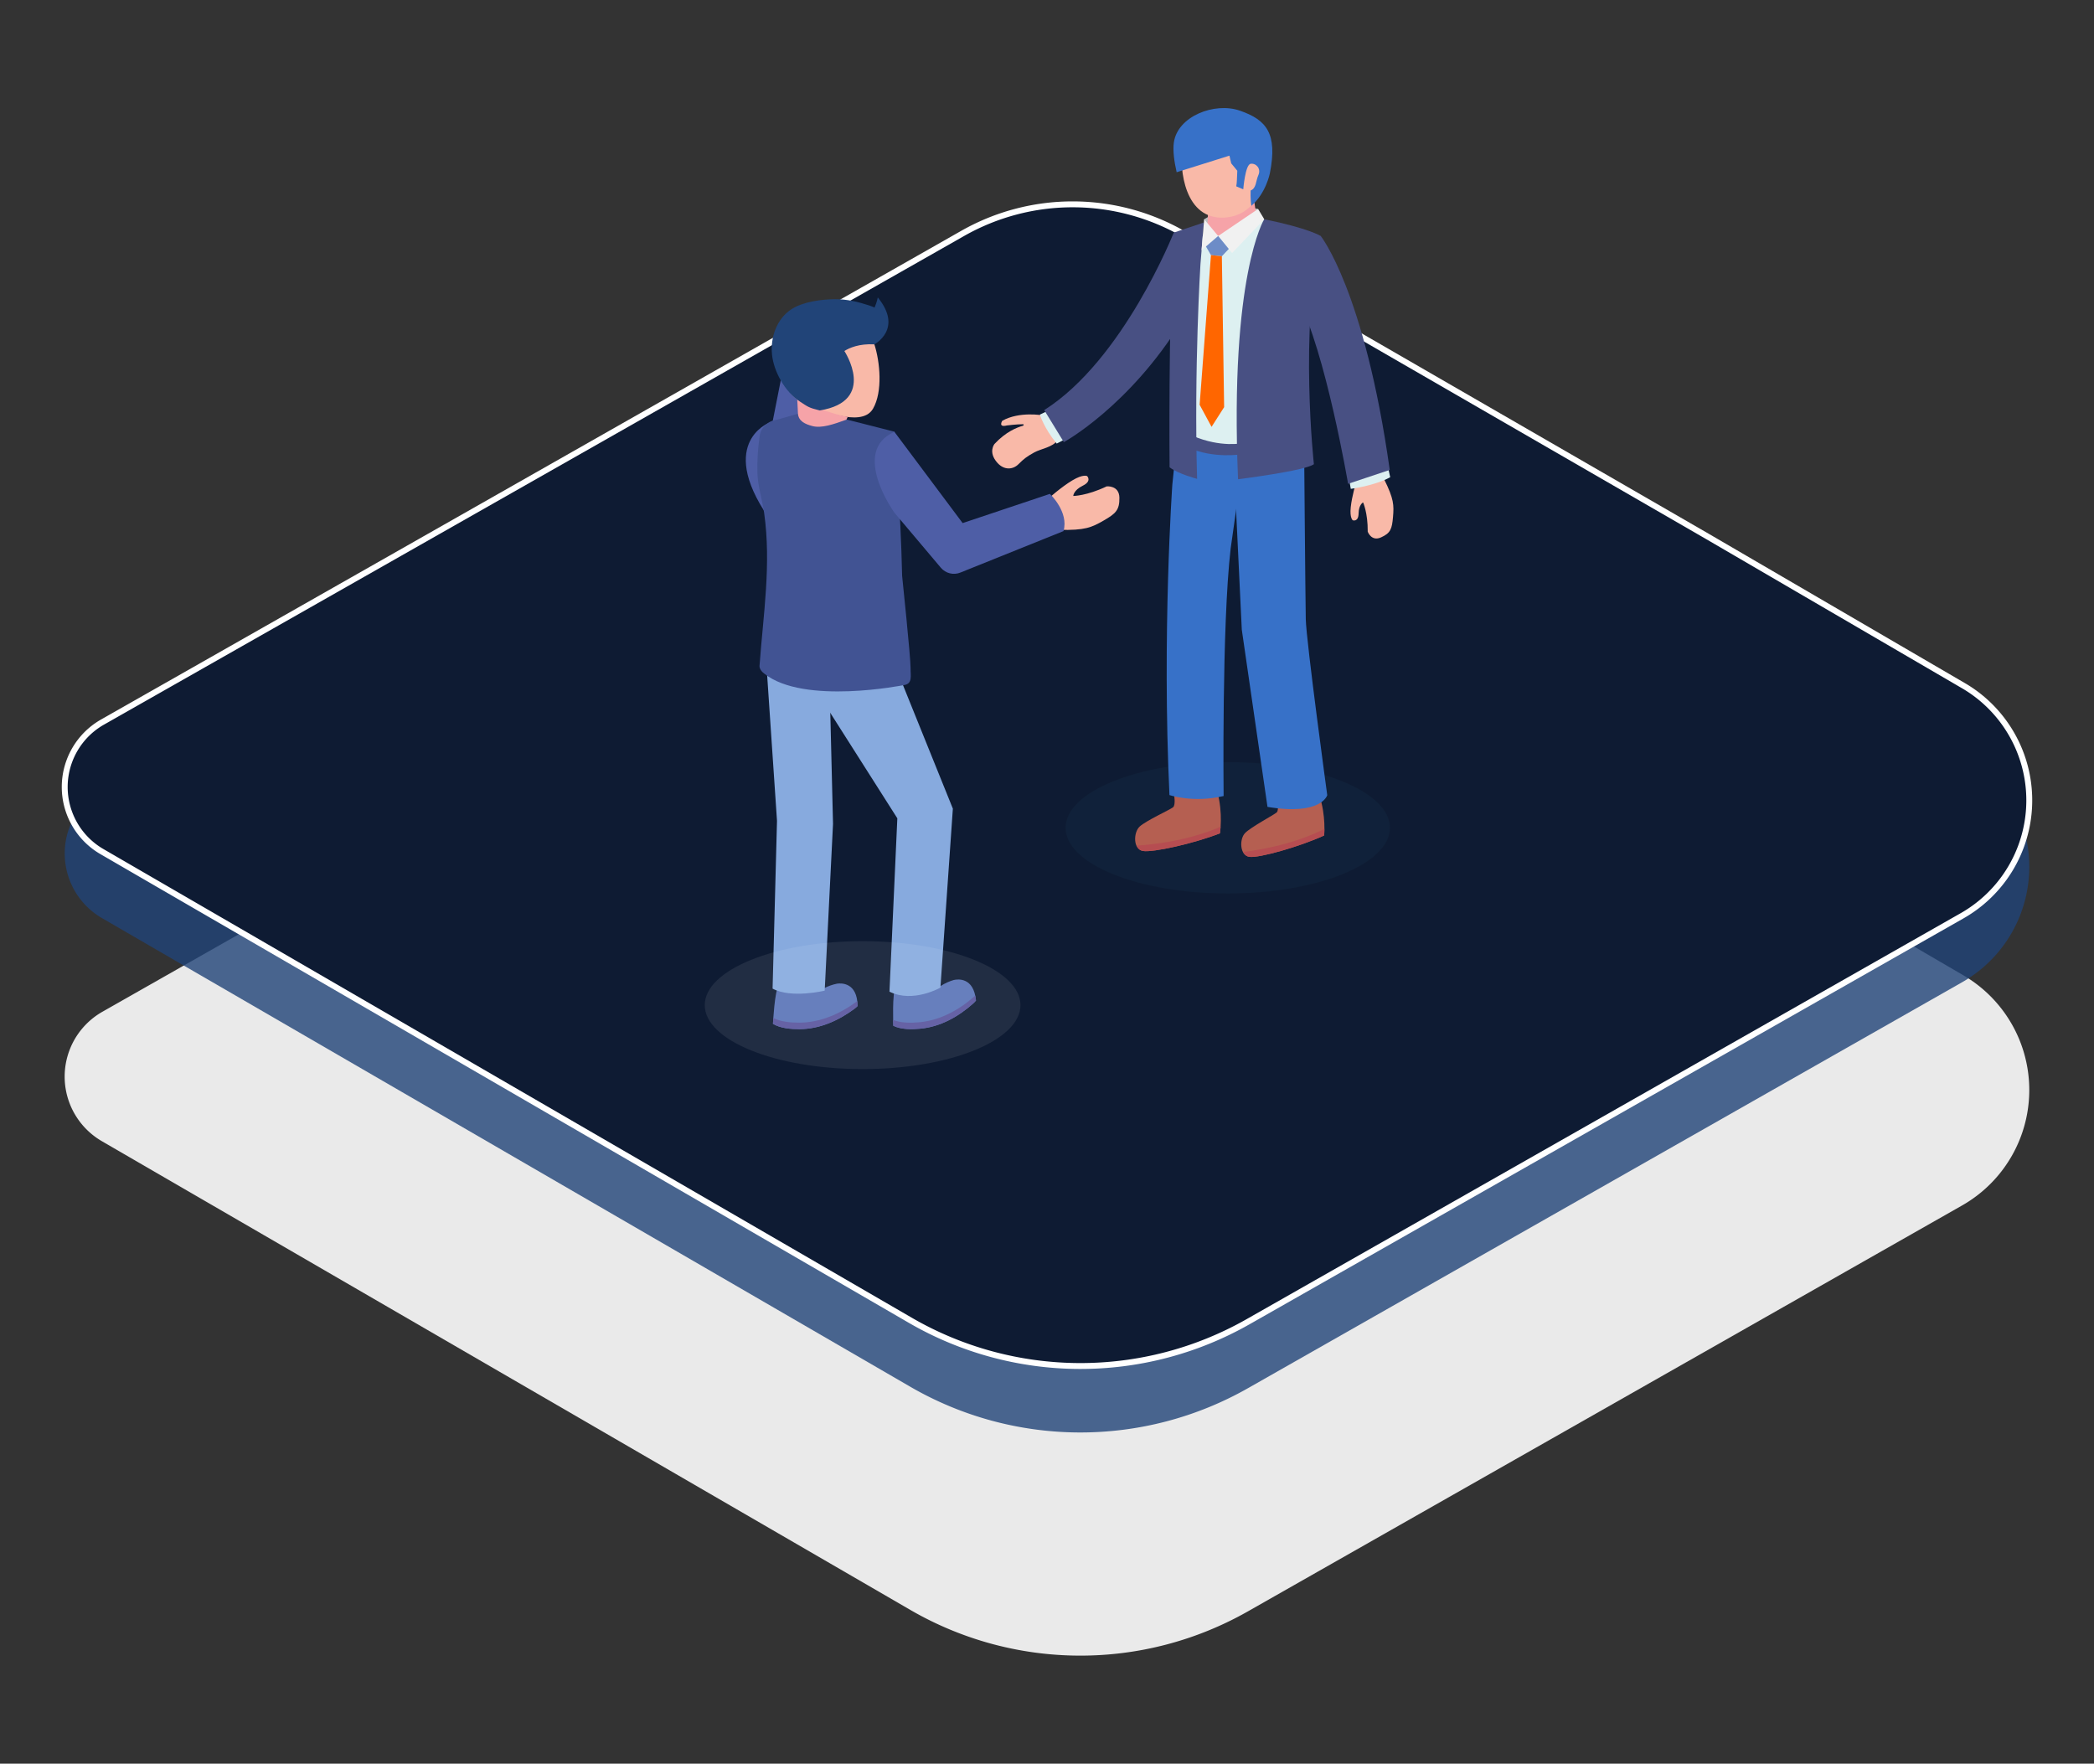 <?xml version="1.0" encoding="UTF-8" standalone="no"?>
<svg
   xmlns:dc="http://purl.org/dc/elements/1.1/"
   xmlns:cc="http://creativecommons.org/ns#"
   xmlns:rdf="http://www.w3.org/1999/02/22-rdf-syntax-ns#"
   xmlns:svg="http://www.w3.org/2000/svg"
   xmlns="http://www.w3.org/2000/svg"
   xmlns:xlink="http://www.w3.org/1999/xlink"
   xmlns:sodipodi="http://sodipodi.sourceforge.net/DTD/sodipodi-0.dtd"
   xmlns:inkscape="http://www.inkscape.org/namespaces/inkscape"
   inkscape:version="1.0beta2 (2b71d25, 2019-12-03)"
   sodipodi:docname="consulting-icon.svg"
   version="1.1"
   viewBox="0 0 355 299"
   data-name="Слой 1"
   id="Слой_1">
  <rect x="0" y="0" width="355" height="299" fill="#333333" stroke="none"/>
  <sodipodi:namedview
     inkscape:current-layer="layer1"
     inkscape:window-maximized="0"
     inkscape:window-y="23"
     inkscape:window-x="147"
     inkscape:cy="182.98741"
     inkscape:cx="79.652318"
     inkscape:zoom="1.4"
     showgrid="false"
     id="namedview921"
     inkscape:window-height="1209"
     inkscape:window-width="1600"
     inkscape:pageshadow="2"
     inkscape:pageopacity="0"
     guidetolerance="10"
     gridtolerance="10"
     objecttolerance="10"
     borderopacity="1"
     inkscape:document-rotation="0"
     bordercolor="#666666"
     pagecolor="#ffffff" />
  <defs
     id="defs857">
    <style
       id="style833">.cls-1{fill:#eaeaea;}.cls-2{opacity:0.8;fill:url(#Безымянный_градиент);}.cls-2,.cls-3,.cls-4{isolation:isolate;}.cls-3{opacity:0.9;fill:url(#Безымянный_градиент_2);}.cls-4{opacity:0.2;}.cls-5{fill:#111;}.cls-6{fill:#d83d00;}.cls-7{fill:url(#Безымянный_градиент_3);}.cls-8{fill:#9ba8aa;}.cls-9{fill:#c6cbcc;}.cls-10{fill:url(#Безымянный_градиент_4);}.cls-11{fill:#e6e6e6;}.cls-12{fill:#314cd3;}.cls-13{fill:#efefef;}.cls-14{fill:#001ad6;}.cls-15{fill:url(#Безымянный_градиент_5);}.cls-16{fill:url(#Безымянный_градиент_6);}.cls-17{fill:url(#Безымянный_градиент_7);}.cls-18{fill:url(#Безымянный_градиент_8);}</style>
    <linearGradient
       gradientUnits="userSpaceOnUse"
       gradientTransform="matrix(1, 0, 0, -1, 0, 282)"
       y2="120.62"
       x2="344.03"
       y1="120.62"
       x1="11.03"
       id="Безымянный_градиент">
      <stop
         id="stop835"
         stop-color="#ffbd2a"
         offset="0" />
      <stop
         id="stop837"
         stop-color="#e65400"
         offset="0.94" />
      <stop
         id="stop839"
         stop-color="#e65400"
         offset="1" />
    </linearGradient>
    <linearGradient
       gradientUnits="userSpaceOnUse"
       gradientTransform="matrix(1, 0, 0, -1, 0, 282)"
       y2="127.88"
       x2="344.03"
       y1="127.88"
       x1="11.03"
       id="Безымянный_градиент_2">
      <stop
         id="stop842"
         stop-color="#e65400"
         offset="0.04" />
      <stop
         id="stop844"
         stop-color="#ffbd2a"
         offset="0.95" />
    </linearGradient>
    <linearGradient
       xlink:href="#Безымянный_градиент_2"
       gradientTransform="matrix(0.12, 0.99, 0.99, -0.12, -77.93, 112.87)"
       y2="128.58"
       x2="72.39"
       y1="128.58"
       x1="40.68"
       id="Безымянный_градиент_3" />
    <linearGradient
       xlink:href="#Безымянный_градиент_2"
       y2="217.21"
       x2="98.88"
       y1="217.21"
       x1="57.36"
       id="Безымянный_градиент_4" />
    <linearGradient
       gradientUnits="userSpaceOnUse"
       gradientTransform="matrix(0.12, 0.99, 0.99, -0.12, 35.11, -61.59)"
       y2="151.98"
       x2="227.42"
       y1="151.98"
       x1="195.71"
       id="Безымянный_градиент_5">
      <stop
         id="stop849"
         stop-color="#0035aa"
         offset="0" />
      <stop
         id="stop851"
         stop-color="#1d92ff"
         offset="1" />
    </linearGradient>
    <linearGradient
       xlink:href="#Безымянный_градиент_5"
       gradientTransform="matrix(1, 0, 0, -1, 0, 282)"
       y2="240.62"
       x2="253.91"
       y1="240.62"
       x1="212.38"
       id="Безымянный_градиент_6" />
    <linearGradient
       xlink:href="#Безымянный_градиент_2"
       gradientTransform="matrix(0.12, 0.99, 0.99, -0.12, 120.76, -138.67)"
       y2="142.15"
       x2="313.75"
       y1="142.15"
       x1="282.04"
       id="Безымянный_градиент_7" />
    <linearGradient
       xlink:href="#Безымянный_градиент_2"
       y2="230.8"
       x2="340.25"
       y1="230.8"
       x1="298.72"
       id="Безымянный_градиент_8" />
    <linearGradient
       x1="62.724"
       y1="7.806"
       x2="60.113"
       y2="130.506"
       id="a"
       gradientTransform="scale(1.26,0.794)"
       gradientUnits="userSpaceOnUse">
      <stop
         stop-color="#3ABAD7"
         offset="0%"
         id="stop837-7" />
      <stop
         stop-color="#00478D"
         offset="100%"
         id="stop839-0" />
    </linearGradient>
    <linearGradient
       x1="61.419"
       y1="-9.013"
       x2="61.419"
       y2="166.904"
       id="b"
       gradientTransform="scale(1.26,0.794)"
       gradientUnits="userSpaceOnUse">
      <stop
         stop-color="#0072B1"
         offset="0%"
         id="stop842-3" />
      <stop
         stop-color="#004991"
         offset="100%"
         id="stop844-9" />
    </linearGradient>
    <linearGradient
       x1="62.956"
       y1="-8.41"
       x2="60.537"
       y2="105.028"
       id="c"
       gradientTransform="scale(1.259,0.794)"
       gradientUnits="userSpaceOnUse">
      <stop
         stop-color="#005899"
         offset=".035%"
         id="stop847" />
      <stop
         stop-color="#0C86C2"
         offset="100%"
         id="stop849-8" />
    </linearGradient>
    <clipPath
       id="clipPath17496"
       clipPathUnits="userSpaceOnUse">
      <path
         inkscape:connector-curvature="0"
         id="path17494"
         d="M 902.893,360.858 H 1068.5 V 293.754 H 902.893 Z" />
    </clipPath>
    <clipPath
       id="clipPath17608"
       clipPathUnits="userSpaceOnUse">
      <path
         inkscape:connector-curvature="0"
         id="path17606"
         d="M 723.401,269.839 H 884.616 V 204.518 H 723.401 Z" />
    </clipPath>
  </defs>
  <title
     id="title859">06</title>
  <g
     data-name="Слой 3"
     id="Слой_3"
     style="display:inline"
     transform="translate(0,-20)" />
  <g
     inkscape:groupmode="layer"
     id="layer1"
     inkscape:label="Layer 1">
    <g
       id="g16034"
       transform="matrix(0.249,0,0,0.249,192.271,-62.768)" />
    <g
       id="g16777"
       transform="translate(215.162,-272.741)" />
    <g
       transform="translate(0.001,-1.005)"
       id="g1147">
      <path
         inkscape:connector-curvature="0"
         class="cls-1"
         d="m 163.21,89.68 a 37.71,37.71 0 0 1 37.5,0.12 l 88.69,51.2 43.47,25.36 a 22.51,22.51 0 0 1 -0.22,39 l -121.07,68.81 a 57.5,57.5 0 0 1 -57.26,-0.24 l -137,-79.43 a 12.65,12.65 0 0 1 0.09,-22 z"
         id="path861"
         style="display:inline" />
      <path
         inkscape:connector-curvature="0"
         class="cls-2"
         d="m 163.21,51.84 a 37.74,37.74 0 0 1 37.5,0.13 l 88.69,51.21 43.47,25.34 a 22.51,22.51 0 0 1 -0.22,39 l -121.07,68.82 a 57.52,57.52 0 0 1 -57.26,-0.24 l -137,-79.43 a 12.66,12.66 0 0 1 0.09,-22 z"
         id="path863"
         style="display:inline;opacity:0.802;fill:#214478;fill-opacity:1" />
      <path
         inkscape:connector-curvature="0"
         class="cls-3"
         d="m 163.21,40.57 a 37.74,37.74 0 0 1 37.5,0.13 l 88.69,51.21 43.47,25.34 a 22.51,22.51 0 0 1 -0.22,39 l -121.07,68.83 a 57.52,57.52 0 0 1 -57.26,-0.25 l -137,-79.43 a 12.66,12.66 0 0 1 0.09,-22 z"
         id="path865"
         style="display:inline;opacity:1;fill:#0e1b33;fill-opacity:1;stroke:#ffffff;stroke-width:1;stroke-miterlimit:4;stroke-dasharray:none;stroke-opacity:1" />
      <g
         id="g16186"
         transform="matrix(0.332,0,0,-0.332,147.355,83.526)">
        <path
           d="M 0,0 C 0.541,1.604 0.837,3.256 0.837,4.947 V 18.253 H 0 Z"
           style="fill:#f5a967;fill-opacity:1;fill-rule:nonzero;stroke:none"
           id="path16188"
           inkscape:connector-curvature="0" />
      </g>
      <g
         id="g17490"
         transform="matrix(0.332,0,0,-0.332,-119.108,250.006)">
        <g
           id="g17492" />
        <g
           id="g17504">
          <g
             clip-path="url(#clipPath17496)"
             id="g17502"
             style="opacity:0.07">
            <g
               transform="translate(1068.504,327.307)"
               id="g17500">
              <path
                 d="m 0,0 c 0,-18.531 -37.074,-33.552 -82.808,-33.552 -45.73,0 -82.803,15.021 -82.803,33.552 0,18.527 37.073,33.552 82.803,33.552 C -37.074,33.552 0,18.527 0,0"
                 style="fill:#2c788f;fill-opacity:1;fill-rule:nonzero;stroke:none"
                 id="path17498"
                 inkscape:connector-curvature="0" />
            </g>
          </g>
        </g>
      </g>
      <g
         id="g17506"
         transform="matrix(0.332,0,0,-0.332,229.904,82.764)">
        <path
           d="m 0,0 14.366,1.418 c 4.909,-9.942 4.995,-13.054 4.471,-19.133 -0.525,-6.08 -1.195,-8.226 -6.135,-10.438 -4.94,-2.212 -6.775,2.923 -6.775,2.923 0.086,9.685 -2.371,14.949 -2.371,14.949 0,0 -2.203,-1.093 -2.292,-5.644 -0.088,-4.552 -2.974,-3.481 -2.974,-3.481 0,0 -1.618,1.076 -1.038,6.668 C -2.168,-7.152 -0.003,-0.012 0,0"
           style="fill:#f9b9a8;fill-opacity:1;fill-rule:nonzero;stroke:none"
           id="path17508"
           inkscape:connector-curvature="0" />
      </g>
      <g
         id="g17510"
         transform="matrix(0.332,0,0,-0.332,235.339,80.323)">
        <path
           d="m 0,0 -19.87,-6.388 0.778,-4.327 c 0,0 12.036,1.51 20.13,5.936 z"
           style="fill:#ddf0f1;fill-opacity:1;fill-rule:nonzero;stroke:none"
           id="path17512"
           inkscape:connector-curvature="0" />
      </g>
      <g
         id="g17514"
         transform="matrix(0.332,0,0,-0.332,169.921,72.337)">
        <path
           d="m 0,0 c 0,0 -2.341,-3.559 2.352,-2.392 0,0 4.805,0.624 8.236,0.629 0.039,-0.01 0.707,-0.19 0.066,-0.729 -0.005,-0.004 0.003,-0.013 -0.002,-0.017 -3.196,-0.869 -8.93,-3.168 -14.632,-9.329 0,0 -3.444,-4.119 1.453,-9.619 3.482,-3.91 7.963,-3.531 10.78,-0.72 2.818,2.811 4.255,3.9 8.041,5.998 3.475,1.927 9.479,2.628 11.867,6.203 L 20.638,2.748 C 20.638,2.748 8.8,4.941 0,0"
           style="fill:#f9b9a8;fill-opacity:1;fill-rule:nonzero;stroke:none"
           id="path17516"
           inkscape:connector-curvature="0" />
      </g>
      <g
         id="g17518"
         transform="matrix(0.332,0,0,-0.332,177.974,70.492)">
        <path
           d="m 0,0 -5.085,-2.415 c 0,0 2.179,-7.042 8.613,-14.789 l 5.706,2.917 z"
           style="fill:#ddf0f1;fill-opacity:1;fill-rule:nonzero;stroke:none"
           id="path17520"
           inkscape:connector-curvature="0" />
      </g>
      <g
         id="g17522"
         transform="matrix(0.332,0,0,-0.332,193.209,141.129)">
        <path
           d="m 0,0 c 3.209,2.974 15.597,8.647 17.055,9.837 1.457,1.189 0.499,6.603 0.499,6.603 l 22.092,1.292 C 42.693,6.695 40.984,-3.478 40.984,-3.478 27.825,-8.634 6.721,-13.378 1.63,-12.473 -3.461,-11.569 -3.21,-2.974 0,0"
           style="fill:#b55f51;fill-opacity:1;fill-rule:nonzero;stroke:none"
           id="path17524"
           inkscape:connector-curvature="0" />
      </g>
      <g
         id="g17526"
         transform="matrix(0.332,0,0,-0.332,192.682,144.365)">
        <path
           d="M 0,0 C 23.491,1.621 38.332,7.593 42.928,9.709 42.786,7.571 42.573,6.277 42.573,6.277 29.414,1.122 8.31,-3.622 3.219,-2.718 1.635,-2.436 0.622,-1.369 0,0"
           style="fill:#b64d51;fill-opacity:1;fill-rule:nonzero;stroke:none"
           id="path17528"
           inkscape:connector-curvature="0" />
      </g>
      <g
         id="g17530"
         transform="matrix(0.332,0,0,-0.332,211.072,142.239)">
        <path
           d="m 0,0 c 2.979,3.088 14.806,9.311 16.168,10.555 1.362,1.244 0.115,6.502 0.115,6.502 L 37.873,19.5 C 41.488,8.84 40.388,-1.227 40.388,-1.227 27.775,-6.985 7.349,-12.761 2.305,-12.145 -2.739,-11.529 -2.979,-3.087 0,0"
           style="fill:#b55f51;fill-opacity:1;fill-rule:nonzero;stroke:none"
           id="path17532"
           inkscape:connector-curvature="0" />
      </g>
      <g
         id="g17534"
         transform="matrix(0.332,0,0,-0.332,210.739,145.441)">
        <path
           d="M 0,0 C 22.944,2.841 37.16,9.488 41.546,11.808 41.528,9.704 41.394,8.423 41.394,8.423 28.781,2.666 8.355,-3.11 3.31,-2.494 1.741,-2.302 0.687,-1.31 0,0"
           style="fill:#b64d51;fill-opacity:1;fill-rule:nonzero;stroke:none"
           id="path17536"
           inkscape:connector-curvature="0" />
      </g>
      <g
         style="fill:#3771c8"
         id="g17538"
         transform="matrix(0.332,0,0,-0.332,198.747,83.159)">
        <path
           d="m 0,0 c 0,0 -5.347,-76.19 -1.471,-158.528 0,0 12.02,-4.164 27.658,-0.493 0,0 -0.979,86.899 3.594,126.352 l 3.47,24.584 1.685,24.648 -33.06,1.71 z"
           style="fill:#3771c8;fill-opacity:1;fill-rule:nonzero;stroke:none"
           id="path17540"
           inkscape:connector-curvature="0" />
      </g>
      <g
         style="fill:#3771c8"
         id="g17542"
         transform="matrix(0.332,0,0,-0.332,221.086,76.332)">
        <path
           d="m 0,0 c 0,0 0.644,-78.018 0.856,-89.206 0.213,-11.188 10.967,-89.954 10.967,-89.954 0,0 -3.015,-10.604 -30.519,-5.964 l -13.12,90.506 -3.34,69.841 -0.297,15.67 z"
           style="fill:#3771c8;fill-opacity:1;fill-rule:nonzero;stroke:none"
           id="path17544"
           inkscape:connector-curvature="0" />
      </g>
      <g
         id="g17546"
         transform="matrix(0.332,0,0,-0.332,210.559,78.003)">
        <path
           d="m 0,0 c 0,0 -14.394,-2.565 -27.676,3.496 l 1.868,6.995 L 0,7.15 Z"
           style="fill:#485083;fill-opacity:1;fill-rule:nonzero;stroke:none"
           id="path17548"
           inkscape:connector-curvature="0" />
      </g>
      <g
         id="g17550"
         transform="matrix(0.332,0,0,-0.332,213.288,36.429)">
        <path
           d="m 0,0 -1.475,-1.997 -24.104,-11.189 -1.983,7.926 C -13.917,3.482 0,0 0,0"
           style="fill:#bcbdbf;fill-opacity:1;fill-rule:nonzero;stroke:none"
           id="path17552"
           inkscape:connector-curvature="0" />
      </g>
      <g
         id="g17554"
         transform="matrix(0.332,0,0,-0.332,212.539,34.153)">
        <path
           d="m 0,0 c 0,0 0.241,-5.013 1.683,-10.491 l -10.278,-11.192 -8.853,-7.693 h -5.633 l -1.563,6.412 c 0,0 2.163,13.288 0.84,18.067 z"
           style="fill:#f6a3a8;fill-opacity:1;fill-rule:nonzero;stroke:none"
           id="path17556"
           inkscape:connector-curvature="0" />
      </g>
      <g
         id="g17558"
         transform="matrix(0.332,0,0,-0.332,210.71,76.125)">
        <path
           d="m 0,0 c 0,0 -11.221,-2.489 -25.647,3.728 l -4.218,103.826 12.66,-2.517 12.182,2.06 15.108,8.004 4.983,-7.547 -7.133,-79.579 z"
           style="fill:#ddf0f1;fill-opacity:1;fill-rule:nonzero;stroke:none"
           id="path17560"
           inkscape:connector-curvature="0" />
      </g>
      <g
         id="g17562"
         transform="matrix(0.332,0,0,-0.332,203.513,45.831)">
        <path
           d="m 0,0 c 0,0 -3.314,-52.62 -1.71,-109.502 0,0 -9.566,2.479 -14.054,5.898 0,0 -0.719,72.697 2.113,119.836 L 1.761,21.41 1.394,17.084 Z"
           style="fill:#485083;fill-opacity:1;fill-rule:nonzero;stroke:none"
           id="path17564"
           inkscape:connector-curvature="0" />
      </g>
      <g
         id="g17566"
         transform="matrix(0.332,0,0,-0.332,213.288,36.429)">
        <path
           d="m 0,0 3.147,-5.26 -16.424,-17.253 -7.132,8.694 z"
           style="fill:#f1f1f1;fill-opacity:1;fill-rule:nonzero;stroke:none"
           id="path17568"
           inkscape:connector-curvature="0" />
      </g>
      <g
         id="g17570"
         transform="matrix(0.332,0,0,-0.332,223.906,41.014)">
        <path
           d="m 0,0 c 0,0 -6.125,3.945 -28.861,8.559 0,0 -17.726,-28.355 -13.361,-132.77 0,0 34.238,4.274 38.726,7.695 0,0 -7.472,67.978 3.496,116.516"
           style="fill:#485083;fill-opacity:1;fill-rule:nonzero;stroke:none"
           id="path17572"
           inkscape:connector-curvature="0" />
      </g>
      <g
         id="g17574"
         transform="matrix(0.332,0,0,-0.332,214.349,31.292)">
        <path
           d="m 0,0 c 0,0 -2.682,-18.734 -20.275,-19.87 -20.298,-1.311 -23.309,24.307 -21.566,36.535 1.63,11.433 14.88,24.262 29.524,16.627 C -1.328,27.562 2.858,17.206 0,0"
           style="fill:#f9b9a8;fill-opacity:1;fill-rule:nonzero;stroke:none"
           id="path17576"
           inkscape:connector-curvature="0" />
      </g>
      <g
         id="g17578"
         transform="matrix(0.332,0,0,-0.332,206.518,41.014)">
        <path
           d="M 0,0 -8.496,-7.294 -7.153,8.559 Z"
           style="fill:#f1f1f1;fill-opacity:1;fill-rule:nonzero;stroke:none"
           id="path17580"
           inkscape:connector-curvature="0" />
      </g>
      <g
         id="g17582"
         transform="matrix(0.332,0,0,-0.332,206.518,41.014)">
        <path
           d="m 0,0 -6.239,-5.356 2.554,-4.404 5.566,-0.579 3.537,3.737 z"
           style="fill:#6d8cc7;fill-opacity:1;fill-rule:nonzero;stroke:none"
           id="path17584"
           inkscape:connector-curvature="0" />
      </g>
      <g
         style="fill:#ff6600"
         id="g17586"
         transform="matrix(0.332,0,0,-0.332,205.295,44.252)">
        <path
           d="M 0,0 -5.779,-76.44 0.309,-87.708 6.727,-77.646 5.566,-0.579 Z"
           style="fill:#ff6600;fill-opacity:1;fill-rule:nonzero;stroke:none"
           id="path17588"
           inkscape:connector-curvature="0" />
      </g>
      <g
         id="g17590"
         transform="matrix(0.332,0,0,-0.332,198.985,40.446)">
        <path
           d="m 0,0 c 0,0 -25.624,-64.984 -66.137,-90.607 l 10.031,-16.365 c 0,0 33.379,18.256 60.158,61.718 z"
           style="fill:#485083;fill-opacity:1;fill-rule:nonzero;stroke:none"
           id="path17592"
           inkscape:connector-curvature="0" />
      </g>
      <g
         style="fill:#3771c8"
         id="g17594"
         transform="matrix(0.332,0,0,-0.332,210.184,19.759)">
        <path
           d="m 0,0 c -12.94,4.462 -31.772,-2.891 -33.672,-16.264 -0.566,-3.979 0.118,-9.557 1.432,-15.191 l 26.945,8.459 0.916,-3.931 3.105,-3.773 c -0.22,-3.845 -0.126,-5.848 -0.532,-7.965 l 3.579,-1.51 c 0,0 0.996,12.594 3.763,13.024 2.768,0.429 5.424,-2.469 3.985,-5.689 -1.438,-3.219 -0.996,-6.762 -3.985,-7.942 0,0 -0.224,-4.638 0.38,-7.848 7.511,6.544 9.453,16.672 9.453,16.672 C 19.33,-11.736 13.733,-4.735 0,0"
           style="fill:#3771c8;fill-opacity:1;fill-rule:nonzero;stroke:none"
           id="path17596"
           inkscape:connector-curvature="0" />
      </g>
      <g
         id="g17598"
         transform="matrix(0.332,0,0,-0.332,223.906,41.014)">
        <path
           d="m 0,0 c 0,0 22.375,-27.933 35.241,-119.443 l -21.271,-7.101 c 0,0 -11.518,67.71 -25.629,94.27 C -25.771,-5.714 0,0 0,0"
           style="fill:#485083;fill-opacity:1;fill-rule:nonzero;stroke:none"
           id="path17600"
           inkscape:connector-curvature="0" />
      </g>
      <g
         id="g17618"
         transform="matrix(0.332,0,0,-0.332,161.679,167.148)">
        <path
           d="m 0,0 c -2.275,-0.665 -4.477,-1.669 -6.467,-2.94 -4.533,-2.895 -7.367,0 -7.367,0 L -29.64,-3.904 c -1.87,-2.254 -1.19,-19.464 -1.19,-19.464 4.045,-1.973 9.407,-1.888 13.763,-1.488 10.151,0.934 19.36,6.036 26.989,12.839 0.536,0.477 1.023,0.999 1.474,1.541 C 10.231,1.613 2.014,0.467 0,0"
           style="fill:#5a74b7;fill-opacity:1;fill-rule:nonzero;stroke:none"
           id="path17620"
           inkscape:connector-curvature="0" />
      </g>
      <g
         id="g17622"
         transform="matrix(0.332,0,0,-0.332,165.292,169.833)">
        <path
           d="m 0,0 c -8.005,-7.136 -17.666,-12.491 -28.317,-13.47 -4.24,-0.389 -9.375,-0.471 -13.486,1.17 0.035,-1.781 0.082,-2.974 0.082,-2.974 4.045,-1.973 9.407,-1.888 13.763,-1.488 10.151,0.934 19.359,6.036 26.989,12.839 0.536,0.477 1.022,0.999 1.474,1.541 C 0.417,-1.467 0.278,-0.65 0.114,0.118 0.073,0.082 0.041,0.037 0,0"
           style="fill:#59559d;fill-opacity:1;fill-rule:nonzero;stroke:none"
           id="path17624"
           inkscape:connector-curvature="0" />
      </g>
      <g
         id="g17626"
         transform="matrix(0.332,0,0,-0.332,141.926,167.761)">
        <path
           d="m 0,0 c -2.326,-0.461 -4.608,-1.263 -6.704,-2.352 -4.772,-2.48 -7.337,0.657 -7.337,0.657 l -15.83,0.448 c -2.063,-2.079 -2.919,-19.28 -2.919,-19.28 3.852,-2.327 9.202,-2.72 13.576,-2.71 10.194,0.026 19.821,4.288 28.026,10.383 0.576,0.428 1.107,0.904 1.605,1.404 C 10.333,0.695 2.047,0.286 0,0"
           style="fill:#5a74b7;fill-opacity:1;fill-rule:nonzero;stroke:none"
           id="path17628"
           inkscape:connector-curvature="0" />
      </g>
      <g
         id="g17630"
         transform="matrix(0.332,0,0,-0.332,145.286,170.758)">
        <path
           d="m 0,0 c -8.609,-6.395 -18.709,-10.866 -29.404,-10.893 -4.258,-0.01 -9.38,0.366 -13.328,2.367 -0.124,-1.777 -0.184,-2.969 -0.184,-2.969 3.853,-2.326 9.201,-2.719 13.575,-2.71 10.195,0.026 19.821,4.289 28.026,10.383 0.577,0.428 1.108,0.905 1.606,1.405 C 0.284,-1.498 0.218,-0.673 0.124,0.108 0.079,0.074 0.045,0.033 0,0"
           style="fill:#59559d;fill-opacity:1;fill-rule:nonzero;stroke:none"
           id="path17632"
           inkscape:connector-curvature="0" />
      </g>
      <g
         id="g17634"
         transform="matrix(0.332,0,0,-0.332,177.733,85.525)">
        <path
           d="m 0,0 5.629,-15.988 c 13.017,-0.283 16.369,1.172 22.577,4.75 6.208,3.578 8.157,5.358 8.056,11.712 C 36.16,6.828 29.786,6.23 29.786,6.23 19.525,1.326 12.703,1.324 12.703,1.324 c 0,0 0.069,2.888 4.867,5.244 4.799,2.355 2.225,4.893 2.225,4.893 0,0 -1.948,1.186 -7.608,-2.21 C 6.532,5.86 0.011,0.009 0,0"
           style="fill:#f9b9a8;fill-opacity:1;fill-rule:nonzero;stroke:none"
           id="path17636"
           inkscape:connector-curvature="0" />
      </g>
      <g
         id="g17638"
         transform="matrix(0.332,0,0,-0.332,130.465,75.105)">
        <path
           d="M 0,0 7.445,37.742 21.155,20.538 14.023,-3.984 Z"
           style="fill:#4e5ea6;fill-opacity:1;fill-rule:nonzero;stroke:none"
           id="path17640"
           inkscape:connector-curvature="0" />
      </g>
      <g
         id="g17642"
         transform="matrix(0.332,0,0,-0.332,130.351,72.69)">
        <path
           d="M 0,0 C 0,0 -28.167,-10.965 2.558,-52.193 Z"
           style="fill:#4e5ea6;fill-opacity:1;fill-rule:nonzero;stroke:none"
           id="path17644"
           inkscape:connector-curvature="0" />
      </g>
      <g
         style="fill:#87aade"
         id="g17646"
         transform="matrix(0.332,0,0,-0.332,151.66,113.625)">
        <path
           d="m 0,0 29.757,-73.717 -6.35,-91.368 c 0,0 -13.972,-8.048 -26.018,-2.076 l 4.015,88.514 -42.906,67.486 z"
           style="fill:#87aade;fill-opacity:1;fill-rule:nonzero;stroke:none"
           id="path17648"
           inkscape:connector-curvature="0" />
      </g>
      <g
         style="fill:#87aade"
         id="g17650"
         transform="matrix(0.332,0,0,-0.332,140.632,116.591)">
        <path
           d="m 0,0 1.78,-72.564 -4.248,-85.14 c 0,0 -17.081,-4.152 -26.615,1.039 l 2.259,85.66 -5.27,77.869 z"
           style="fill:#87aade;fill-opacity:1;fill-rule:nonzero;stroke:none"
           id="path17652"
           inkscape:connector-curvature="0" />
      </g>
      <g
         id="g17654"
         transform="matrix(0.332,0,0,-0.332,154.37,114.251)">
        <path
           d="m 0,0 c 0.081,4.935 -4.314,47.078 -4.314,47.078 -0.698,33.129 -3.884,73.585 -3.884,73.585 l -24.606,6.259 -24.74,2.918 -10.594,-3.05 c -4.621,-0.494 -8.287,-3.906 -8.923,-8.304 -0.905,-6.256 -1.311,-12.545 -1.143,-18.86 0.18,-6.806 2.472,-13.656 3.432,-20.436 3.721,-26.298 -0.457,-51.953 -2.368,-78.184 0,0 -0.146,-2.01 2.482,-3.903 C -54.488,-19.015 -3.42,-8.73 -3.42,-8.73 1.203,-8.069 -0.064,-3.866 0,0"
           style="fill:#415393;fill-opacity:1;fill-rule:nonzero;stroke:none"
           id="path17656"
           inkscape:connector-curvature="0" />
      </g>
      <g
         id="g17658"
         transform="matrix(0.332,0,0,-0.332,135.213,53.813)">
        <path
           d="m 0,0 c 6.096,1.237 14.472,1.79 20.489,0.383 10.128,-2.368 15.882,-8.216 18.736,-17.154 2.88,-9.009 4.34,-24.172 -0.712,-32.883 -3.159,-5.449 -10.822,-4.796 -16.331,-3.662 -6.656,1.371 -15.388,3.693 -20.97,7.341 -7.777,5.08 -12.336,16.76 -13.212,25.308 -0.756,7.366 2.692,18.783 12,20.667"
           style="fill:#f9b9a8;fill-opacity:1;fill-rule:nonzero;stroke:none"
           id="path17660"
           inkscape:connector-curvature="0" />
      </g>
      <g
         id="g17662"
         transform="matrix(0.332,0,0,-0.332,135.122,67.827)">
        <path
           d="m 0,0 c 0.813,-0.9 1.665,-1.724 2.568,-2.426 5.363,-4.179 13.727,-6.882 20.096,-8.489 1.014,-0.256 2.117,-0.471 3.237,-0.644 l -0.682,-1.46 c -6.57,-2.372 -12.712,-4.514 -17.394,-3.27 -3.488,0.93 -7.158,2.416 -7.361,6.51 l -0.479,9.785 z"
           style="fill:#f6a3a8;fill-opacity:1;fill-rule:nonzero;stroke:none"
           id="path17664"
           inkscape:connector-curvature="0" />
      </g>
      <g
         id="g17666"
         transform="matrix(0.332,0,0,-0.332,177.989,84.732)">
        <path
           d="m 0,0 -44.551,-14.917 -34.845,46.596 c -22.583,-9.911 0,-41.283 0,-41.283 l 23.709,-28.109 c 2.439,-2.893 6.457,-3.892 9.968,-2.48 L 6.95,-19.006 C 9.81,-9.196 0,0 0,0"
           style="fill:#4e5ea6;fill-opacity:1;fill-rule:nonzero;stroke:none"
           id="path17668"
           inkscape:connector-curvature="0" />
      </g>
      <g
         style="fill:#214478"
         id="g17670"
         transform="matrix(0.332,0,0,-0.332,148.812,51.428)">
        <path
           d="m 0,0 c 0,0 -0.423,-2.419 -1.656,-5.174 -0.823,0.384 -1.732,0.75 -2.762,1.087 -5.572,1.827 -11.382,3.217 -17.277,3.178 -7.059,-0.047 -16.401,-1.26 -22.326,-5.07 -7.423,-4.774 -10.917,-14.185 -9.989,-23.223 0.876,-8.548 6.453,-18.885 14.23,-23.965 4.295,-2.807 4.495,-3.135 10.14,-4.543 29.489,4.79 12.573,30.351 12.573,30.351 2.561,1.607 7.561,3.825 15.3,3.396 0,0 14.961,7.848 1.767,23.963"
           style="fill:#214478;fill-opacity:1;fill-rule:nonzero;stroke:none"
           id="path17672"
           inkscape:connector-curvature="0" />
      </g>
      <g
         style="fill:#ffffff"
         id="g17602"
         transform="matrix(0.332,0,0,-0.332,-120.691,250.149)">
        <g
           id="g17604"
           style="fill:#ffffff" />
        <g
           id="g17616"
           style="fill:#ffffff">
          <g
             clip-path="url(#clipPath17608)"
             id="g17614"
             style="opacity:0.08;fill:#ffffff">
            <g
               transform="translate(723.4,237.18)"
               id="g17612"
               style="fill:#ffffff">
              <path
                 d="m 0,0 c 0,-18.039 36.092,-32.662 80.609,-32.662 44.517,0 80.606,14.623 80.606,32.662 0,18.035 -36.089,32.659 -80.606,32.659 C 36.092,32.659 0,18.035 0,0"
                 style="fill:#ffffff;fill-opacity:1;fill-rule:nonzero;stroke:none"
                 id="path17610"
                 inkscape:connector-curvature="0" />
            </g>
          </g>
        </g>
      </g>
    </g>
  </g>
</svg>
